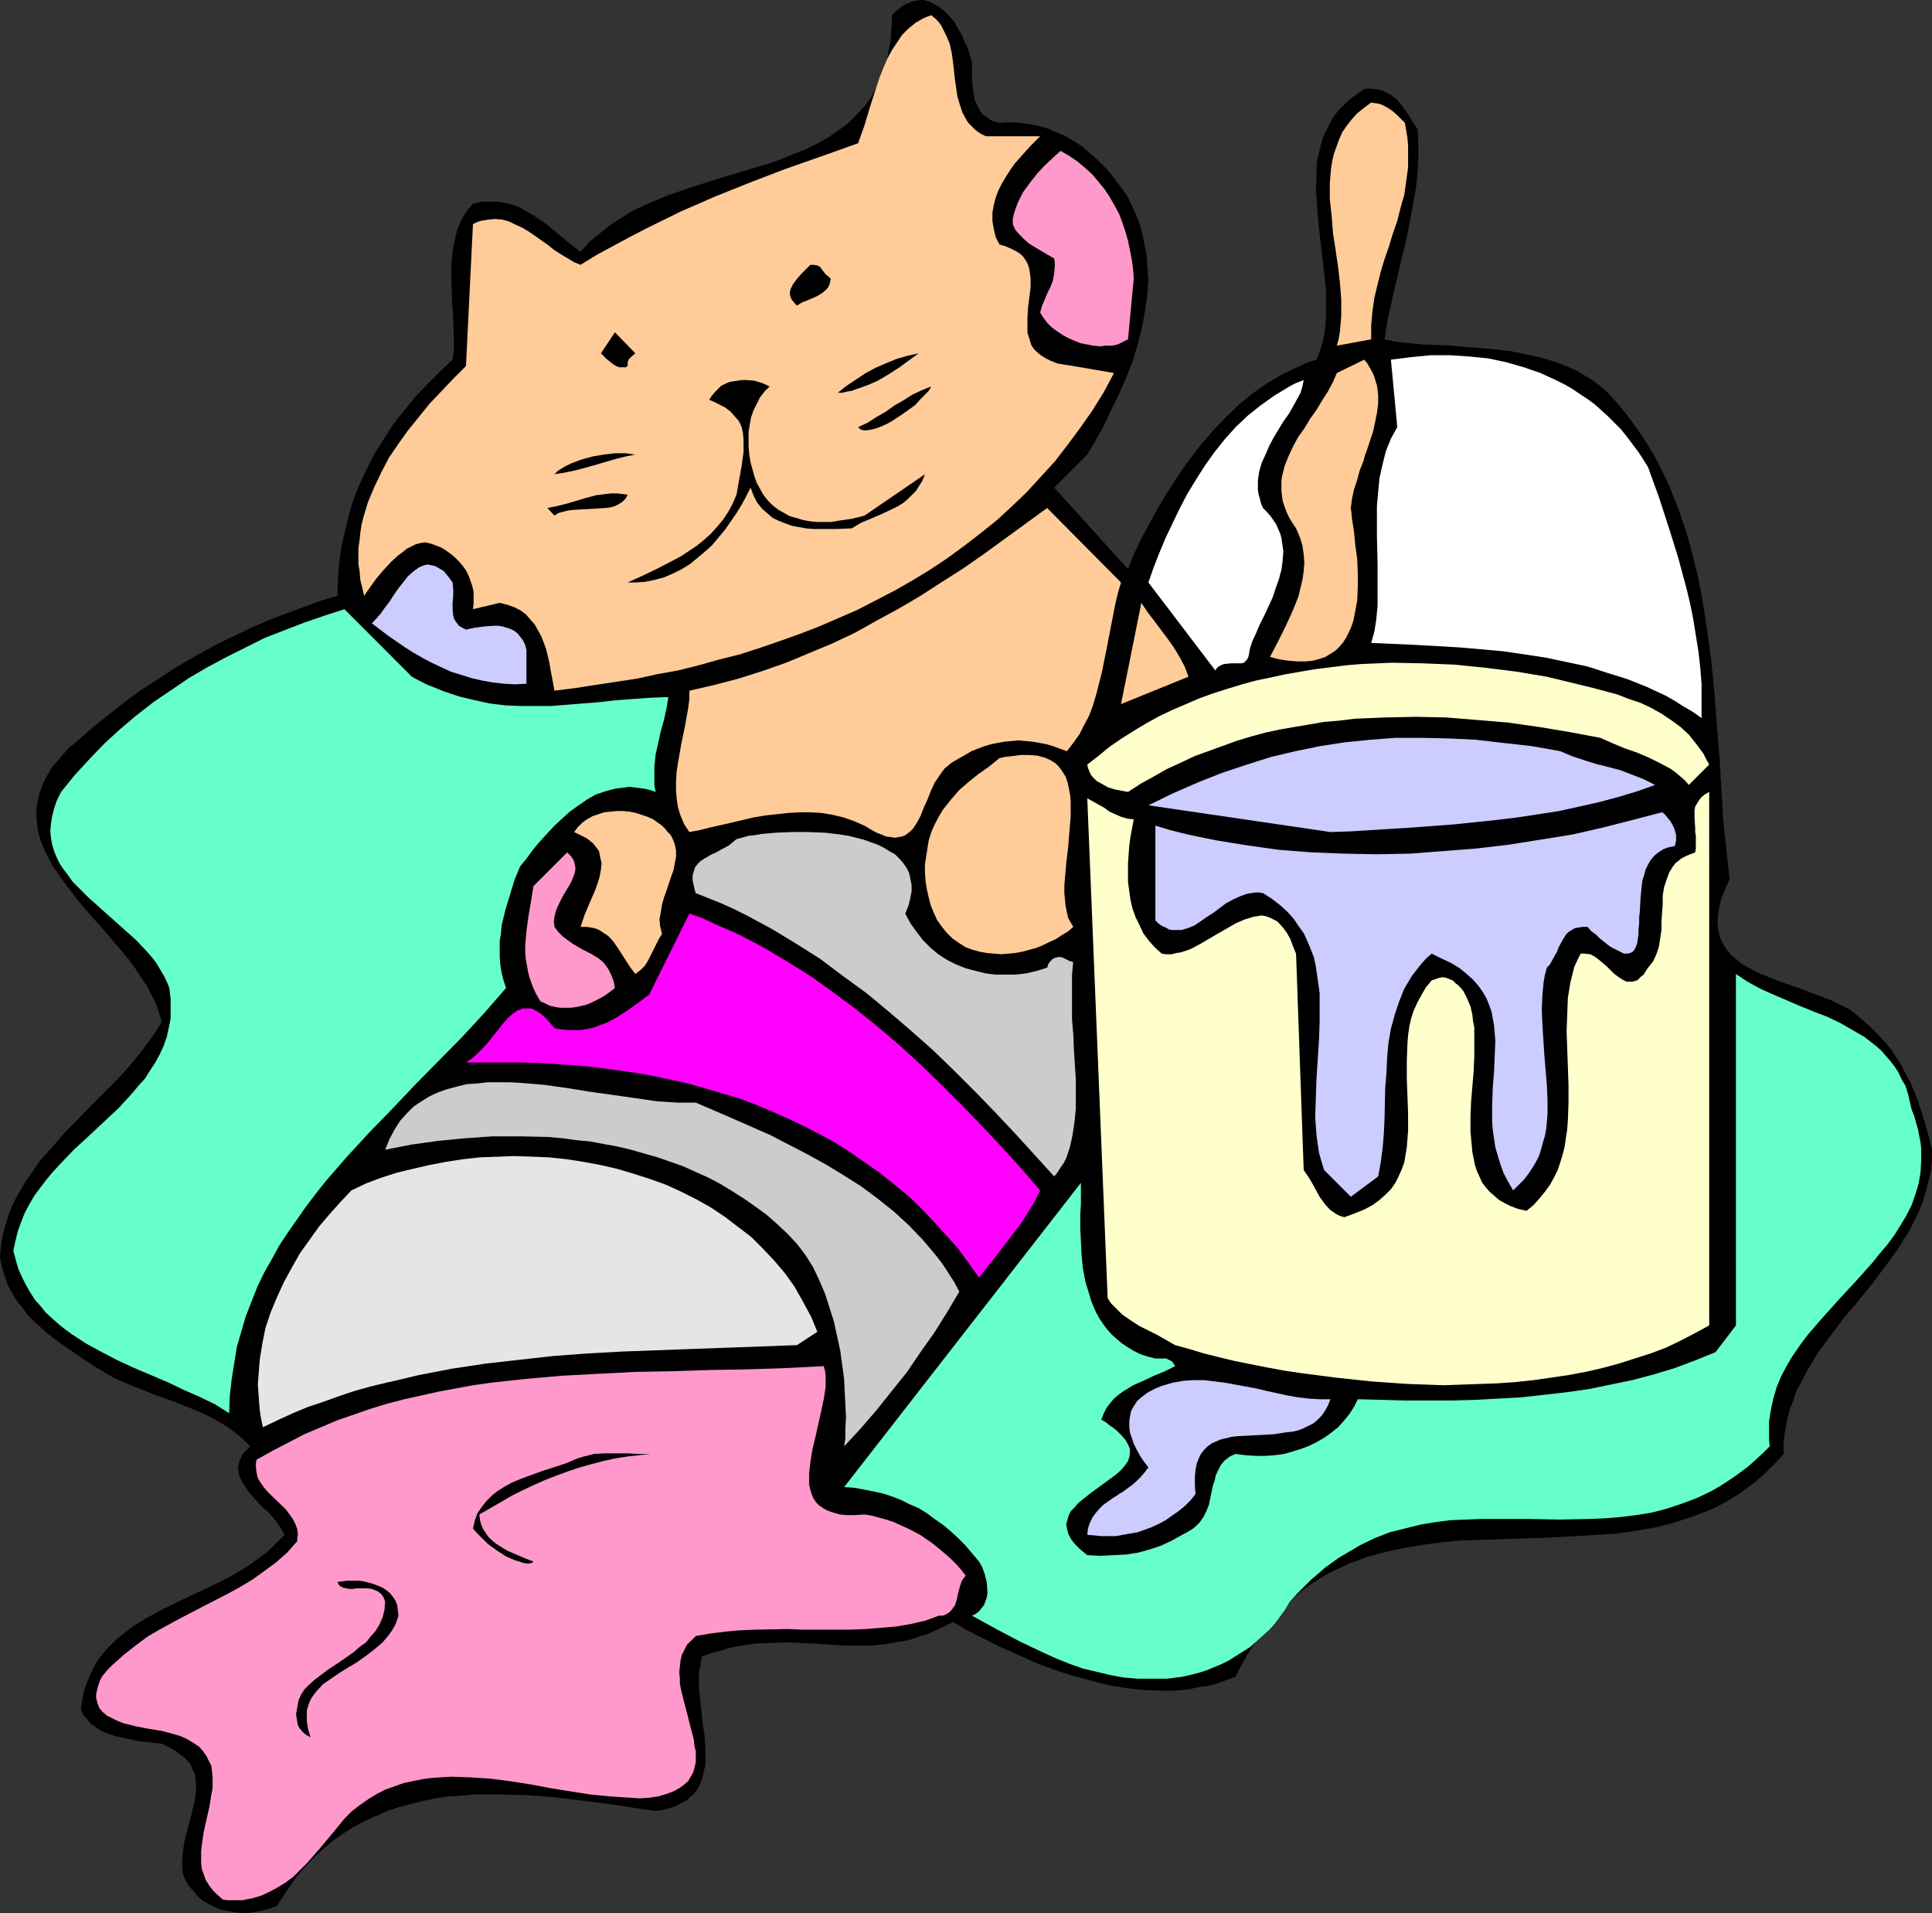 <?xml version="1.0" encoding="UTF-8" standalone="no"?>
<svg
   version="1.0"
   width="129.766mm"
   height="128.467mm"
   id="svg34"
   sodipodi:docname="Cat Spilling Paint.wmf"
   xmlns:inkscape="http://www.inkscape.org/namespaces/inkscape"
   xmlns:sodipodi="http://sodipodi.sourceforge.net/DTD/sodipodi-0.dtd"
   xmlns="http://www.w3.org/2000/svg"
   xmlns:svg="http://www.w3.org/2000/svg">
  <rect width="100%" height="100%" fill="#333333" stroke="none"/>
  <sodipodi:namedview
     id="namedview34"
     pagecolor="#ffffff"
     bordercolor="#000000"
     borderopacity="0.25"
     inkscape:showpageshadow="2"
     inkscape:pageopacity="0.0"
     inkscape:pagecheckerboard="0"
     inkscape:deskcolor="#d1d1d1"
     inkscape:document-units="mm" />
  <defs
     id="defs1">
    <pattern
       id="WMFhbasepattern"
       patternUnits="userSpaceOnUse"
       width="6"
       height="6"
       x="0"
       y="0" />
  </defs>
  <path
     style="fill:#000000;fill-opacity:1;fill-rule:evenodd;stroke:none"
     d="m 246.763,15.835 v 2.424 2.424 l 0.323,2.424 0.162,1.131 0.162,1.131 0.485,0.969 0.485,0.969 0.485,0.969 0.646,0.808 0.97,0.646 0.808,0.646 1.131,0.485 1.293,0.323 2.586,-0.162 2.586,0.162 2.424,0.323 2.424,0.485 2.262,0.646 2.262,0.969 2.262,0.969 2.101,1.293 2.101,1.293 1.778,1.616 1.939,1.616 1.778,1.777 1.616,1.777 1.616,2.101 1.454,1.939 1.454,2.101 0.97,2.101 0.97,2.101 0.808,1.939 0.646,2.101 0.485,2.101 0.808,4.201 0.162,2.262 0.162,2.101 0.162,2.101 -0.323,4.201 -0.646,4.363 -0.808,4.201 -1.131,4.201 -1.293,4.201 -1.616,4.039 -1.778,4.039 -1.939,3.878 -1.778,3.878 -2.101,3.716 -2.101,3.555 -8.403,8.402 18.746,20.682 1.616,-4.039 1.939,-4.039 2.101,-3.878 2.262,-4.039 2.424,-4.039 2.586,-4.039 2.747,-3.878 2.909,-3.716 3.07,-3.555 3.232,-3.393 3.394,-3.232 3.555,-2.908 3.717,-2.585 1.939,-1.131 1.939,-1.131 2.101,-0.969 2.101,-0.969 2.101,-0.969 2.101,-0.646 0.808,-1.939 0.646,-2.101 0.485,-2.101 0.323,-2.262 0.162,-2.262 v -2.101 -4.686 l -0.485,-4.847 -1.131,-9.533 -0.485,-4.847 -0.323,-4.686 -0.162,-2.262 0.162,-2.262 v -2.262 l 0.162,-2.262 0.485,-2.101 0.485,-2.101 0.646,-2.101 0.97,-1.939 0.97,-1.939 1.131,-1.777 1.454,-1.616 1.778,-1.777 1.939,-1.454 2.101,-1.454 1.454,-0.162 1.293,0.162 1.131,0.162 0.97,0.323 0.97,0.485 0.97,0.485 0.808,0.646 0.808,0.646 1.293,1.616 1.293,1.777 1.293,2.101 1.293,1.939 0.162,3.716 v 3.393 l -0.162,3.555 -0.323,3.393 -1.131,6.625 -1.293,6.625 -3.07,12.926 -1.454,6.463 -0.646,3.232 -0.485,3.393 2.909,0.646 3.232,0.323 3.394,0.323 3.555,0.162 3.717,0.162 3.878,0.323 3.878,0.323 3.878,0.323 3.878,0.485 3.878,0.808 3.717,0.808 3.717,1.131 3.555,1.454 1.778,0.808 1.616,0.969 1.616,0.969 1.616,1.131 1.454,1.131 1.454,1.293 2.747,3.07 2.586,3.232 2.424,3.393 2.262,3.393 2.101,3.555 1.778,3.555 1.778,3.716 1.454,3.716 1.454,3.878 1.293,3.878 1.131,3.878 0.97,4.039 0.97,3.878 0.808,4.201 1.293,8.079 1.131,8.241 0.808,8.241 0.646,8.402 0.646,8.079 0.485,8.079 0.485,7.917 0.808,7.594 0.808,7.433 -1.131,2.585 -0.97,2.262 -0.485,2.262 -0.323,1.939 -0.162,1.777 0.162,1.777 0.323,1.616 0.485,1.454 0.808,1.293 0.808,1.293 0.97,1.131 1.293,0.969 1.293,1.131 1.454,0.808 1.454,0.808 1.616,0.808 3.555,1.454 3.555,1.293 3.717,1.293 3.717,1.454 3.555,1.293 1.616,0.808 1.616,0.808 1.616,0.808 1.293,0.969 1.293,1.131 1.131,0.969 1.939,1.777 1.778,1.777 1.616,1.777 1.454,1.777 1.293,1.939 1.293,1.939 0.97,2.101 1.131,1.939 1.778,4.201 1.454,4.363 1.293,4.363 1.131,4.524 v 2.747 l -0.323,2.908 -0.646,2.585 -0.646,2.585 -0.808,2.585 -0.97,2.424 -1.293,2.585 -1.131,2.262 -1.454,2.262 -1.454,2.424 -3.232,4.363 -3.394,4.524 -3.555,4.363 -3.555,4.201 -3.394,4.524 -3.232,4.363 -1.454,2.424 -1.293,2.262 -1.293,2.424 -1.293,2.424 -0.808,2.424 -0.97,2.585 -0.646,2.585 -0.485,2.747 -0.323,2.747 v 2.908 l -1.778,1.939 -1.778,1.777 -1.778,1.777 -1.939,1.616 -1.939,1.454 -1.939,1.454 -2.101,1.293 -1.939,1.131 -2.101,1.131 -2.262,0.969 -2.101,0.808 -2.262,0.808 -4.525,1.454 -4.525,1.131 -4.848,0.808 -4.686,0.646 -4.848,0.323 -5.01,0.323 -9.858,0.485 -10.019,0.323 -5.01,0.162 -5.01,0.162 -4.848,0.485 -4.848,0.646 -4.686,0.808 -4.525,0.969 -4.686,1.293 -2.101,0.808 -2.262,0.808 -2.101,0.969 -2.101,0.969 -2.101,1.131 -2.101,1.293 -1.939,1.293 -1.939,1.454 -1.939,1.616 -1.778,1.616 -1.778,1.777 -1.778,1.939 -1.778,2.101 -1.616,2.262 -1.454,2.262 -1.616,2.585 -1.454,2.585 -1.454,2.908 -2.262,0.808 -2.101,0.808 -2.424,0.646 -2.262,0.323 -2.262,0.485 -2.262,0.323 -2.424,0.162 h -2.262 l -4.686,-0.162 -4.686,-0.485 -4.686,-0.808 -4.525,-1.131 -4.686,-1.293 -4.525,-1.454 -4.686,-1.777 -4.363,-1.939 -4.363,-1.939 -4.202,-2.101 -4.202,-2.101 -3.878,-2.262 -2.262,1.131 -2.101,0.969 -2.101,0.969 -2.101,0.646 -1.939,0.646 -1.939,0.485 -2.101,0.323 -1.778,0.323 -3.878,0.485 h -3.717 -3.717 l -7.434,-0.485 -3.555,-0.162 -3.878,-0.162 -3.878,0.162 -4.04,0.162 -4.202,0.646 -2.262,0.485 -2.101,0.646 -2.424,0.646 -2.262,0.808 -0.323,1.293 -0.162,1.293 -0.323,1.293 v 1.454 2.908 l 0.323,2.908 0.646,6.14 0.485,3.07 0.162,3.07 v 2.747 1.454 l -0.323,1.293 -0.323,1.293 -0.323,1.293 -0.485,1.131 -0.646,1.131 -0.646,0.969 -0.97,0.808 -0.97,0.969 -1.293,0.646 -1.454,0.808 -1.454,0.485 -1.778,0.485 -1.939,0.323 -6.464,-0.969 -6.464,-0.969 -6.626,-0.808 -6.626,-0.808 -6.787,-0.485 -6.626,-0.162 h -3.394 -3.232 l -3.232,0.323 -3.232,0.162 -3.232,0.485 -3.07,0.646 -3.232,0.808 -3.07,0.808 -2.909,0.969 -2.909,1.293 -2.909,1.293 -2.909,1.616 -2.586,1.616 -2.747,1.939 -2.586,2.262 -2.424,2.262 -2.424,2.585 -2.262,2.908 -2.101,3.07 -2.101,3.232 -1.616,0.646 -1.778,0.485 -1.778,0.323 -1.778,0.323 H 61.57 l -1.778,-0.162 -1.778,-0.323 -1.778,-0.323 -1.616,-0.646 -1.616,-0.808 -1.454,-0.808 -1.293,-1.131 -1.131,-1.293 -1.131,-1.293 -0.97,-1.616 -0.646,-1.777 -0.162,-2.424 0.162,-2.424 0.323,-2.424 0.485,-2.262 0.646,-2.424 0.646,-2.262 0.485,-2.101 0.485,-2.262 0.323,-2.101 v -1.939 l -0.162,-0.969 v -0.969 l -0.323,-0.969 -0.485,-0.808 -0.323,-0.969 -0.646,-0.969 -0.808,-0.808 -0.808,-0.646 -1.131,-0.808 -1.131,-0.808 -1.293,-0.646 -1.616,-0.808 -2.909,-0.323 -3.07,-0.323 -2.909,-0.646 -2.909,-0.646 -1.454,-0.485 -1.293,-0.485 -1.293,-0.646 -1.131,-0.808 -1.131,-0.808 -0.808,-0.969 -0.97,-1.131 -0.646,-1.293 0.323,-2.424 0.485,-2.424 0.808,-2.262 0.808,-1.939 0.97,-1.939 0.97,-1.777 1.293,-1.616 1.454,-1.616 1.454,-1.454 1.454,-1.293 1.616,-1.293 1.778,-1.293 3.717,-2.262 3.878,-2.101 8.08,-3.878 4.202,-1.939 4.202,-2.101 3.878,-2.262 1.939,-1.293 1.778,-1.293 1.778,-1.293 1.616,-1.454 1.616,-1.616 1.616,-1.616 -0.808,-1.454 -0.808,-1.293 -1.131,-1.454 -1.131,-1.293 -1.454,-1.293 -1.293,-1.293 -2.424,-2.747 -0.97,-1.454 -0.808,-1.293 -0.646,-1.454 -0.323,-1.454 v -0.646 l 0.162,-0.808 0.162,-0.646 0.323,-0.808 0.323,-0.808 0.485,-0.646 0.808,-0.808 0.808,-0.808 -1.939,-1.939 -2.101,-1.777 -2.101,-1.454 -2.424,-1.454 -2.424,-1.293 -2.586,-1.131 -5.171,-2.101 -5.494,-1.939 -5.171,-2.101 -2.747,-1.131 -2.586,-1.131 -2.424,-1.454 -2.424,-1.454 -3.878,-2.585 -4.04,-2.747 -3.717,-2.747 -1.778,-1.616 L 8.726,335.438 7.11,333.822 5.656,331.883 4.202,330.106 3.07,328.167 1.939,326.066 1.131,323.804 0.485,321.542 0,319.118 l 0.162,-2.262 0.323,-2.262 0.485,-2.262 0.646,-2.101 0.646,-2.101 0.808,-2.101 0.97,-1.939 1.131,-1.939 1.131,-1.939 1.293,-1.939 2.586,-3.716 3.07,-3.393 3.07,-3.555 6.626,-6.786 6.787,-6.786 3.232,-3.555 2.909,-3.555 2.747,-3.716 1.293,-1.939 1.131,-1.939 -0.646,-2.262 -0.808,-2.262 -1.131,-2.262 -1.131,-2.262 -1.454,-2.101 -1.454,-2.262 -1.616,-2.262 -1.778,-2.101 -3.717,-4.363 -1.778,-2.101 -1.939,-2.101 -3.717,-4.363 -3.232,-4.201 -1.616,-2.262 -1.454,-2.101 -1.293,-2.262 -0.97,-2.101 -0.97,-2.262 -0.646,-2.262 -0.323,-2.262 -0.162,-2.262 0.162,-2.262 0.485,-2.424 0.808,-2.424 0.485,-1.131 0.646,-1.293 1.454,-2.424 0.97,-1.131 1.131,-1.293 1.131,-1.293 1.131,-1.293 1.454,-1.131 1.454,-1.293 3.717,-3.232 3.717,-2.908 3.878,-3.07 3.717,-2.747 4.04,-2.585 3.878,-2.585 4.04,-2.424 4.04,-2.262 4.202,-2.262 4.04,-1.939 4.363,-2.101 4.202,-1.777 4.202,-1.616 4.363,-1.616 4.363,-1.616 4.363,-1.293 0.162,-4.363 0.323,-4.363 0.646,-4.201 0.97,-4.201 0.97,-4.039 1.293,-4.039 1.616,-3.878 1.778,-3.716 1.939,-3.716 2.262,-3.555 2.262,-3.555 2.747,-3.393 2.747,-3.393 3.07,-3.232 3.232,-3.232 3.232,-3.07 0.323,-2.424 v -2.585 l -0.162,-5.332 -0.323,-5.171 -0.162,-5.332 v -2.747 l 0.162,-2.424 0.323,-2.424 0.485,-2.424 0.646,-2.424 0.97,-2.262 1.293,-2.101 0.808,-0.969 0.808,-0.969 2.262,-0.485 h 2.101 2.101 l 1.939,0.323 1.778,0.485 1.778,0.646 1.616,0.969 1.616,0.969 3.232,2.101 2.909,2.424 2.909,2.424 3.07,2.424 2.262,-2.585 2.586,-2.101 2.586,-2.101 2.747,-1.777 2.747,-1.777 3.07,-1.454 3.07,-1.293 3.07,-1.293 6.626,-2.262 6.626,-2.101 6.464,-1.939 6.464,-1.939 3.07,-1.131 3.07,-1.293 2.909,-1.131 2.909,-1.454 2.586,-1.454 2.586,-1.777 2.424,-1.777 2.101,-2.101 2.101,-2.262 1.778,-2.424 1.454,-2.747 0.808,-1.454 0.485,-1.454 0.646,-1.616 0.485,-1.616 0.323,-1.939 0.323,-1.777 0.323,-1.777 0.162,-2.101 0.162,-2.101 V 3.878 l 0.97,-0.969 0.97,-0.808 0.808,-0.646 0.97,-0.485 0.808,-0.323 0.808,-0.323 0.97,-0.162 L 233.512,0 h 0.808 l 0.808,0.162 1.616,0.646 1.454,0.808 1.454,1.131 1.293,1.293 1.293,1.454 0.97,1.777 0.97,1.616 0.808,1.939 0.808,1.616 0.485,1.777 z"
     id="path1" />
  <path
     style="fill:#ffcc99;fill-opacity:1;fill-rule:evenodd;stroke:none"
     d="m 250.318,34.578 h 13.736 l -1.293,1.293 -1.293,1.293 -2.586,2.908 -1.293,1.454 -1.131,1.616 -1.131,1.777 -0.97,1.616 -0.97,1.939 -0.646,1.777 -0.485,1.939 -0.323,1.777 v 2.101 l 0.323,1.939 0.485,2.101 0.97,1.939 1.616,0.485 1.454,0.646 1.293,0.646 0.97,0.646 0.808,0.808 0.646,0.969 0.485,0.969 0.323,1.131 0.162,1.131 0.162,1.131 v 2.424 l -0.323,2.424 -0.323,2.585 -0.162,2.585 v 2.424 1.293 l 0.323,1.131 0.323,0.969 0.323,1.131 0.646,0.969 0.808,0.808 0.97,0.808 1.293,0.808 1.293,0.646 1.616,0.646 1.939,0.323 2.101,0.323 10.342,1.777 -2.586,4.847 -2.909,4.686 -3.07,4.363 -3.232,4.363 -3.232,4.201 -3.555,3.878 -3.555,3.878 -3.878,3.716 -3.878,3.555 -4.04,3.232 -4.202,3.232 -4.202,3.07 -4.363,2.908 -4.525,2.747 -4.525,2.585 -4.686,2.424 -4.686,2.424 -4.848,2.101 -4.848,2.101 -5.01,1.939 -5.01,1.777 -5.171,1.777 -5.01,1.616 -5.171,1.293 -5.171,1.454 -5.171,1.293 -5.333,0.969 -5.171,1.131 -5.333,0.808 -5.333,0.808 -5.171,0.808 -5.171,0.646 -0.646,-3.555 -0.323,-1.616 -0.323,-1.939 -0.808,-3.393 -0.646,-1.777 -0.646,-1.616 -0.808,-1.454 -0.808,-1.454 -1.131,-1.293 -1.131,-1.293 -1.293,-0.969 -1.616,-0.808 -1.778,-0.646 -1.939,-0.485 -6.787,1.616 0.162,-1.454 v -1.454 -1.454 l -0.323,-1.454 -0.485,-1.454 -0.485,-1.293 -0.646,-1.293 -0.808,-1.131 -0.97,-1.131 -0.97,-0.969 -1.131,-0.969 -1.131,-0.808 -1.293,-0.808 -1.293,-0.485 -1.293,-0.485 -1.454,-0.323 -1.131,0.162 -1.293,0.323 -0.97,0.485 -1.293,0.646 -0.97,0.808 -1.131,0.808 -1.939,1.777 -1.939,2.101 -1.778,2.101 -1.616,2.262 -1.454,2.101 -0.485,-2.101 -0.485,-1.939 -0.162,-2.101 -0.323,-1.939 v -2.101 -1.939 l 0.323,-2.101 0.162,-1.777 0.323,-2.101 0.485,-1.939 1.131,-3.716 1.616,-3.878 1.778,-3.716 1.939,-3.716 2.424,-3.555 2.424,-3.393 2.747,-3.393 2.747,-3.393 3.07,-3.232 3.07,-3.232 3.07,-3.07 1.778,-36.032 0.97,-0.485 0.97,-0.323 1.939,-0.323 1.778,-0.162 1.778,0.162 1.778,0.485 1.616,0.808 1.778,0.808 1.616,0.969 3.232,2.262 1.616,1.131 1.616,1.293 1.778,1.131 1.616,0.969 1.616,0.969 1.616,0.646 4.202,-2.585 4.202,-2.262 4.202,-2.262 4.363,-2.262 8.565,-4.201 8.888,-3.878 8.888,-3.555 8.888,-3.393 9.211,-3.232 9.05,-3.232 0.808,-2.262 0.808,-2.262 1.454,-4.847 1.616,-5.009 0.808,-2.424 0.97,-2.424 0.97,-2.262 1.131,-2.101 1.293,-1.939 1.293,-1.939 1.616,-1.616 1.778,-1.454 1.939,-1.131 1.131,-0.485 0.97,-0.323 0.97,0.808 0.808,0.808 0.646,0.808 0.485,0.969 0.97,1.939 0.808,1.939 0.485,2.262 0.323,2.262 0.485,4.363 0.323,2.262 0.323,2.262 0.646,2.101 0.646,1.939 0.97,1.777 0.485,0.808 0.808,0.808 0.808,0.808 0.808,0.646 0.97,0.646 z"
     id="path2" />
  <path
     style="fill:#ffcc99;fill-opacity:1;fill-rule:evenodd;stroke:none"
     d="m 356.651,31.185 0.323,1.939 0.323,1.939 0.162,1.939 v 1.939 3.555 l -0.485,3.555 -0.485,3.393 -0.97,3.393 -0.808,3.232 -1.131,3.232 -0.97,3.232 -1.131,3.232 -0.97,3.232 -0.808,3.232 -0.808,3.393 -0.485,3.393 -0.323,3.555 v 3.555 l -8.726,1.616 0.485,-1.777 0.323,-1.939 0.162,-1.939 0.162,-1.939 v -4.039 l -0.323,-4.201 -0.485,-4.201 -0.646,-4.363 -0.646,-4.201 -0.323,-4.201 -0.485,-4.363 v -4.039 l 0.162,-1.939 0.162,-1.939 0.323,-1.939 0.485,-1.939 0.646,-1.777 0.646,-1.777 0.808,-1.777 1.131,-1.616 1.131,-1.454 1.454,-1.616 1.616,-1.293 1.939,-1.454 0.97,0.162 1.131,0.162 1.131,0.485 1.131,0.646 0.97,0.646 1.131,0.969 0.97,0.969 z"
     id="path3" />
  <path
     style="fill:#ff99cc;fill-opacity:1;fill-rule:evenodd;stroke:none"
     d="m 287.809,70.772 -1.454,15.35 -1.293,0.646 -1.293,0.646 -1.454,0.323 h -1.616 l -1.454,0.162 -1.778,-0.162 -1.616,-0.323 -1.616,-0.323 -1.616,-0.646 -1.454,-0.646 -1.454,-0.808 -1.454,-0.969 -1.293,-0.969 -1.131,-1.131 -0.97,-1.293 -0.808,-1.293 0.485,-1.777 0.646,-1.454 0.646,-1.616 0.808,-1.616 0.646,-1.616 0.323,-1.777 0.162,-1.939 v -0.969 l -0.162,-0.969 -3.07,-1.777 -1.616,-0.969 -1.616,-0.969 -1.293,-1.131 -1.293,-1.293 -0.97,-1.131 -0.646,-1.454 v -1.454 l 0.323,-1.293 0.485,-1.454 0.485,-1.293 0.646,-1.293 0.646,-1.293 1.778,-2.424 1.778,-2.262 1.939,-2.101 2.101,-1.939 1.939,-1.777 2.262,1.293 2.101,1.454 1.939,1.616 1.778,1.616 1.616,1.939 1.454,1.777 1.293,1.939 1.293,2.262 1.131,2.101 0.808,2.101 0.808,2.424 0.646,2.262 0.485,2.424 0.485,2.424 0.323,2.424 z"
     id="path4" />
  <path
     style="fill:#000000;fill-opacity:1;fill-rule:evenodd;stroke:none"
     d="m 210.888,70.772 -0.162,0.808 -0.162,0.646 -0.323,0.646 -0.485,0.646 -0.97,0.808 -1.293,0.808 -2.586,1.131 -1.293,0.485 -1.293,0.808 -0.646,-0.646 -0.646,-0.808 -0.323,-0.646 -0.162,-0.646 V 74.003 l 0.162,-0.646 0.323,-0.646 0.323,-0.646 0.97,-1.293 1.131,-1.293 1.131,-1.131 1.131,-1.131 h 0.808 l 0.97,0.162 0.646,0.323 0.485,0.646 0.97,1.293 0.646,0.485 z"
     id="path5" />
  <path
     style="fill:#000000;fill-opacity:1;fill-rule:evenodd;stroke:none"
     d="m 161.277,89.676 -1.454,1.293 -0.323,0.485 -0.162,0.485 v 0.485 0.485 l -0.485,0.323 h -0.646 -0.97 l -0.808,-0.323 -0.808,-0.485 -0.808,-0.646 -0.808,-0.646 -1.454,-1.454 3.555,-5.332 z"
     id="path6" />
  <path
     style="fill:#000000;fill-opacity:1;fill-rule:evenodd;stroke:none"
     d="m 233.189,89.676 -2.424,1.777 -2.424,1.777 -2.747,1.777 -2.747,1.616 -2.586,1.131 -2.747,0.969 -1.293,0.485 -1.131,0.162 -1.293,0.323 h -1.131 l 2.262,-1.777 2.424,-1.616 2.424,-1.616 2.424,-1.293 2.586,-1.131 2.747,-1.131 2.747,-0.808 z"
     id="path7" />
  <path
     style="fill:#ffcc99;fill-opacity:1;fill-rule:evenodd;stroke:none"
     d="m 342.915,128.94 0.162,1.293 0.162,1.616 0.485,3.07 0.323,3.393 0.485,3.555 0.162,3.555 v 3.555 l -0.162,3.555 -0.323,1.616 -0.323,1.777 -0.323,1.616 -0.485,1.454 -0.646,1.454 -0.646,1.293 -0.808,1.293 -0.97,1.131 -0.97,0.969 -1.293,0.808 -1.293,0.808 -1.454,0.485 -1.778,0.485 -1.778,0.162 h -1.939 l -2.262,-0.162 -2.262,-0.323 -2.586,-0.646 1.939,-3.716 1.939,-3.878 1.778,-3.878 0.808,-1.939 0.808,-2.101 0.485,-2.101 0.485,-1.939 0.323,-2.262 0.162,-2.101 -0.162,-2.101 -0.323,-2.262 -0.646,-2.101 -0.97,-2.262 -0.97,-1.454 -0.808,-1.293 -0.646,-1.454 -0.485,-1.293 -0.485,-1.454 -0.162,-1.131 -0.162,-1.454 v -1.293 -1.293 l 0.162,-1.131 0.646,-2.585 0.97,-2.424 1.131,-2.424 1.293,-2.424 1.616,-2.262 1.454,-2.424 1.616,-2.262 1.454,-2.424 1.454,-2.262 1.293,-2.424 0.97,-2.262 6.949,-3.393 0.808,0.969 0.646,1.131 0.646,1.131 0.485,1.131 0.323,1.131 0.323,0.969 0.323,2.424 v 2.262 l -0.323,2.424 -0.485,2.424 -0.485,2.262 -1.616,4.847 -0.485,1.293 -0.323,1.293 -0.97,2.424 -0.646,2.424 -0.808,2.424 -0.485,2.262 z"
     id="path8" />
  <path
     style="fill:#ffffff;fill-opacity:1;fill-rule:evenodd;stroke:none"
     d="m 418.382,118.599 2.747,7.594 2.424,7.433 2.424,7.756 2.101,7.756 0.97,4.039 0.808,4.039 0.646,4.039 0.646,4.039 0.485,4.201 0.323,4.201 v 4.201 4.363 l -2.262,-1.616 -2.262,-1.293 -2.262,-1.454 -2.262,-1.293 -4.848,-2.262 -4.848,-1.939 -5.171,-1.616 -5.01,-1.616 -5.333,-1.131 -5.333,-1.131 -5.333,-0.808 -5.494,-0.808 -5.494,-0.485 -5.494,-0.485 -11.312,-0.646 -11.15,-0.485 0.808,-2.908 0.485,-3.07 0.323,-3.393 v -3.393 -3.555 -3.716 l -0.162,-7.271 v -3.716 -3.716 l 0.323,-3.716 0.323,-3.393 0.808,-3.555 0.808,-3.232 0.646,-1.616 0.646,-1.616 0.808,-1.454 0.808,-1.454 v 0 l -1.616,-17.127 5.171,-0.646 5.01,-0.485 h 4.848 l 4.848,0.323 4.848,0.485 4.525,0.969 2.262,0.646 2.262,0.646 4.202,1.454 2.101,0.969 2.101,0.969 1.939,0.969 1.939,1.131 1.939,1.293 1.939,1.293 1.778,1.293 1.616,1.454 1.778,1.616 1.616,1.616 1.616,1.616 1.454,1.777 1.454,1.939 1.454,1.939 1.293,1.939 z"
     id="path9" />
  <path
     style="fill:#000000;fill-opacity:1;fill-rule:evenodd;stroke:none"
     d="m 195.374,98.078 -1.293,1.293 -1.131,1.454 -0.808,1.616 -0.808,1.616 -0.646,1.777 -0.323,1.777 -0.323,1.939 v 1.939 1.939 l 0.162,1.939 0.323,1.939 0.485,1.777 0.485,1.777 0.646,1.777 0.808,1.454 0.808,1.454 1.131,1.454 1.293,1.293 1.454,1.131 1.454,0.808 1.454,0.808 1.778,0.485 1.616,0.485 1.778,0.323 1.778,0.162 h 1.778 1.778 l 1.778,-0.323 3.394,-0.485 3.232,-0.808 15.352,-10.503 -0.646,1.616 -0.808,1.293 -0.808,1.293 -1.131,1.131 -0.97,0.969 -1.131,0.969 -1.293,0.808 -1.293,0.646 -2.747,1.293 -2.586,1.131 -2.747,1.131 -2.424,1.454 -3.878,0.162 h -3.878 -1.939 l -1.939,-0.162 -1.778,-0.323 -1.778,-0.323 -1.778,-0.646 -1.616,-0.646 -1.616,-0.808 -1.293,-1.131 -1.293,-1.131 -1.293,-1.616 -0.808,-1.616 -0.808,-2.101 -1.131,2.262 -1.131,2.101 -1.293,2.101 -1.454,2.101 -1.454,2.101 -1.616,1.939 -1.616,1.939 -1.778,1.616 -1.939,1.616 -1.939,1.616 -2.101,1.293 -2.262,1.131 -2.262,0.969 -2.424,0.646 -2.424,0.485 -2.424,0.162 h -1.939 l 1.778,-0.808 1.778,-0.808 4.04,-1.939 4.04,-2.101 2.101,-1.131 1.939,-1.293 1.939,-1.293 1.778,-1.454 1.778,-1.616 1.616,-1.777 1.454,-1.777 1.293,-1.939 1.131,-2.101 0.97,-2.262 0.646,-3.716 0.646,-3.555 0.485,-3.555 v -1.616 -1.616 l -0.162,-1.616 -0.323,-1.454 -0.646,-1.454 -0.97,-1.131 -1.131,-1.293 -1.454,-1.131 -0.97,-0.485 -0.97,-0.485 -0.97,-0.485 -1.131,-0.485 0.646,-0.969 0.808,-0.969 0.808,-0.808 0.808,-0.808 0.97,-0.485 1.131,-0.485 0.97,-0.162 1.131,-0.162 0.97,-0.162 h 1.131 l 2.101,0.162 2.101,0.646 z"
     id="path10" />
  <path
     style="fill:#ffffff;fill-opacity:1;fill-rule:evenodd;stroke:none"
     d="m 320.614,128.94 0.97,0.969 0.97,1.131 0.808,1.131 0.646,0.969 0.485,1.131 0.485,1.131 0.323,1.131 0.162,1.131 0.323,2.262 -0.162,2.262 -0.323,2.424 -0.646,2.424 -0.808,2.262 -0.808,2.424 -2.101,4.524 -1.131,2.262 -0.97,2.262 -0.97,2.101 -0.646,2.101 -0.162,1.131 -0.162,0.646 -0.323,0.646 -0.485,0.485 -0.323,0.323 -0.646,0.162 h -1.293 -1.454 l -1.454,0.162 -0.646,0.162 -0.646,0.323 -0.646,0.485 -0.485,0.646 -16.968,-22.298 1.293,-3.716 1.454,-3.716 1.616,-3.878 1.778,-3.716 1.778,-3.716 1.939,-3.716 2.262,-3.716 2.262,-3.555 2.424,-3.393 2.586,-3.232 2.747,-3.07 3.07,-2.908 3.232,-2.585 3.394,-2.424 3.717,-2.262 1.778,-0.969 2.101,-0.808 -0.323,1.616 -0.485,1.616 -0.97,1.777 -0.97,1.777 -1.131,1.939 -1.293,1.777 -2.424,4.039 -1.131,2.101 -0.97,2.262 -0.97,2.101 -0.646,2.262 -0.323,2.262 v 2.262 l 0.162,1.131 0.323,1.131 0.323,1.293 z"
     id="path11" />
  <path
     style="fill:#000000;fill-opacity:1;fill-rule:evenodd;stroke:none"
     d="m 236.421,98.078 -0.646,1.131 -1.131,1.131 -1.131,1.131 -1.131,1.293 -2.909,2.101 -2.909,1.939 -1.454,0.808 -1.454,0.646 -1.293,0.485 -1.293,0.323 -1.131,0.162 h -0.808 l -0.808,-0.323 -0.485,-0.485 2.424,-1.131 2.262,-1.454 2.262,-1.293 2.262,-1.616 2.262,-1.293 2.262,-1.454 2.424,-1.131 z"
     id="path12" />
  <path
     style="fill:#000000;fill-opacity:1;fill-rule:evenodd;stroke:none"
     d="m 161.277,115.367 -2.424,0.485 -2.586,0.646 -2.747,0.808 -2.747,0.808 -2.909,0.808 -2.586,0.646 -2.424,0.485 -1.131,0.162 -0.97,0.162 0.808,-0.808 0.97,-0.646 1.131,-0.646 1.293,-0.646 2.586,-0.969 2.909,-0.808 2.909,-0.485 2.747,-0.323 h 2.747 l 1.131,0.162 z"
     id="path13" />
  <path
     style="fill:#000000;fill-opacity:1;fill-rule:evenodd;stroke:none"
     d="m 159.337,125.547 -0.485,0.969 -0.808,0.808 -0.97,0.646 -0.97,0.485 -1.131,0.323 -1.293,0.162 -2.586,0.162 -2.909,0.162 -2.747,0.162 -1.293,0.162 -1.293,0.323 -1.131,0.323 -0.97,0.646 -1.778,-1.939 2.424,-0.485 2.586,-0.646 4.848,-1.454 2.424,-0.646 2.586,-0.323 1.293,-0.162 h 1.454 l 1.293,0.162 z"
     id="path14" />
  <path
     style="fill:#ffcc99;fill-opacity:1;fill-rule:evenodd;stroke:none"
     d="m 284.577,147.845 -0.808,2.747 -0.646,2.747 -1.131,5.817 -1.131,5.817 -1.131,5.655 -1.454,5.655 -0.808,2.747 -0.97,2.585 -1.293,2.424 -1.131,2.262 -1.616,2.262 -1.616,2.101 -1.778,-0.646 -1.778,-0.646 -1.616,-0.485 -1.778,-0.323 -1.778,-0.323 -1.778,-0.162 -1.778,-0.162 -1.616,0.162 -1.939,0.162 -3.394,0.646 -1.616,0.485 -1.778,0.646 -1.616,0.646 -1.616,0.969 -1.454,0.808 -1.131,0.646 -0.808,0.485 -0.97,0.808 -0.808,0.646 -1.293,1.777 -1.293,1.939 -0.97,2.101 -0.808,2.101 -0.97,2.101 -0.808,2.101 -0.97,1.777 -0.97,1.454 -0.646,0.646 -0.646,0.485 -0.646,0.485 -0.808,0.323 -0.97,0.162 -0.808,0.162 -0.97,-0.162 -1.293,-0.162 -1.131,-0.485 -1.293,-0.485 -1.454,-0.808 -1.616,-0.969 -2.586,-1.131 -2.747,-0.969 -2.747,-0.646 -2.747,-0.485 -2.909,-0.162 h -2.747 l -2.909,0.162 -2.909,0.323 -2.909,0.323 -2.909,0.485 -5.494,1.293 -5.656,1.293 -2.586,0.646 -2.586,0.485 -1.293,-1.939 -0.97,-2.262 -0.646,-2.101 -0.323,-2.262 -0.162,-2.101 v -2.262 l 0.162,-2.424 0.323,-2.101 0.808,-4.686 0.97,-4.686 0.808,-4.524 0.323,-2.424 v -2.101 l 6.302,-1.454 6.141,-1.616 6.141,-1.939 5.979,-2.101 5.818,-2.424 5.818,-2.424 5.818,-2.747 5.494,-3.07 5.656,-3.07 5.494,-3.232 5.494,-3.555 5.333,-3.393 5.333,-3.716 5.333,-3.878 10.666,-7.756 z"
     id="path15" />
  <path
     style="fill:#ccccff;fill-opacity:1;fill-rule:evenodd;stroke:none"
     d="m 114.897,147.845 0.162,1.777 v 1.616 l -0.162,1.777 v 1.616 l 0.162,1.616 0.162,0.646 0.323,0.646 0.485,0.646 0.485,0.646 0.808,0.485 0.97,0.485 2.262,-0.485 2.424,-0.323 2.424,-0.162 h 1.131 l 0.97,0.162 1.131,0.323 0.97,0.323 0.97,0.485 0.808,0.646 0.646,0.808 0.646,0.808 0.646,1.293 0.323,1.293 v 8.564 l -2.909,0.162 -2.909,-0.162 -2.747,-0.323 -2.747,-0.485 -2.747,-0.646 -2.586,-0.808 -2.586,-0.808 -2.424,-1.131 -2.424,-1.131 -2.424,-1.293 -2.262,-1.293 -2.262,-1.454 -4.202,-2.908 -4.04,-3.07 1.131,-1.131 1.131,-1.293 1.131,-1.616 1.131,-1.454 1.131,-1.777 1.131,-1.616 1.293,-1.616 1.131,-1.454 1.293,-1.131 1.293,-0.969 0.646,-0.323 0.808,-0.323 0.646,-0.162 h 0.646 l 0.646,0.162 0.808,0.162 0.646,0.323 0.808,0.485 0.808,0.485 0.808,0.969 0.646,0.808 z"
     id="path16" />
  <path
     style="fill:#ffcc99;fill-opacity:1;fill-rule:evenodd;stroke:none"
     d="m 301.707,171.758 -17.13,6.948 5.171,-25.691 1.616,2.424 1.616,2.101 3.394,4.524 1.616,2.262 1.454,2.424 1.293,2.424 z"
     id="path17" />
  <path
     style="fill:#66ffcc;fill-opacity:1;fill-rule:evenodd;stroke:none"
     d="m 104.555,171.758 2.101,1.131 1.939,0.969 2.101,0.808 1.939,0.808 3.878,1.293 4.04,0.969 3.717,0.808 3.878,0.485 4.04,0.162 h 3.878 3.878 l 4.04,-0.323 4.04,-0.323 4.04,-0.323 4.202,-0.485 4.363,-0.323 4.525,-0.323 4.525,-0.162 -0.485,2.908 -0.646,2.908 -0.808,2.908 -0.646,2.908 -0.646,2.908 -0.323,3.07 v 1.616 1.616 1.616 l 0.323,1.616 -1.454,-0.485 -1.293,-0.323 -1.293,-0.162 -1.293,-0.162 -1.293,-0.162 -1.293,0.162 -2.424,0.323 -2.424,0.646 -2.424,0.808 -2.262,1.293 -2.101,1.454 -2.262,1.616 -1.939,1.777 -1.939,1.777 -1.939,2.101 -1.778,1.939 -1.778,2.101 -1.616,2.262 -1.616,1.939 -1.454,3.555 -1.131,3.716 -1.131,3.716 -0.97,4.039 -0.162,1.939 -0.323,1.939 v 2.101 1.939 l 0.162,2.101 0.323,1.939 0.485,1.939 0.646,1.939 -5.494,6.302 -5.656,6.14 -11.797,11.957 -5.818,6.14 -5.818,5.978 -5.656,6.14 -5.494,6.302 -2.424,3.07 -2.586,3.393 -2.262,3.232 -2.262,3.232 -2.262,3.393 -1.939,3.555 -1.939,3.393 -1.778,3.716 -1.454,3.716 -1.454,3.716 -1.131,3.878 -1.131,3.878 -0.646,4.039 -0.646,4.039 -0.485,4.363 -0.162,4.363 -3.555,-2.262 -4.04,-1.939 -4.04,-1.777 -4.04,-1.939 -8.403,-3.555 -4.202,-1.939 -4.04,-2.101 -3.878,-2.101 -3.717,-2.424 -1.778,-1.293 -1.616,-1.293 -1.616,-1.454 -1.616,-1.454 -1.293,-1.616 -1.454,-1.616 -1.131,-1.777 -1.131,-1.939 -0.97,-1.939 -0.97,-2.101 -0.646,-2.262 -0.646,-2.424 0.485,-2.424 0.646,-2.585 0.808,-2.262 0.97,-2.424 1.131,-2.101 1.293,-2.262 1.454,-1.939 1.616,-2.101 1.616,-1.939 1.778,-1.939 3.555,-3.716 3.878,-3.555 7.595,-7.109 3.394,-3.716 1.616,-1.939 1.616,-1.777 1.293,-2.101 1.293,-1.939 1.131,-2.101 0.97,-2.101 0.808,-2.262 0.485,-2.262 0.485,-2.424 v -2.424 -2.585 l -0.323,-2.747 -0.646,-1.616 -0.808,-1.616 -0.97,-1.616 -0.97,-1.616 -1.131,-1.454 -1.293,-1.454 -2.586,-2.747 -3.07,-2.747 -5.979,-5.332 -3.07,-2.747 -2.747,-2.747 -1.293,-1.293 -1.131,-1.616 -1.131,-1.454 -0.97,-1.454 -0.808,-1.616 -0.646,-1.616 -0.485,-1.616 -0.323,-1.777 -0.162,-1.616 0.162,-1.939 0.323,-1.939 0.485,-1.939 0.646,-1.939 1.131,-2.262 3.394,-4.201 3.717,-4.039 3.717,-3.878 4.04,-3.716 4.202,-3.555 4.363,-3.393 4.525,-3.07 4.525,-3.07 4.686,-2.747 4.848,-2.585 4.848,-2.424 4.848,-2.424 5.01,-1.939 5.01,-1.939 5.171,-1.777 5.01,-1.616 z"
     id="path18" />
  <path
     style="fill:#ffffcc;fill-opacity:1;fill-rule:evenodd;stroke:none"
     d="m 433.896,194.056 -5.171,5.171 -0.97,-1.131 -1.131,-0.969 -1.131,-0.969 -1.293,-0.969 -2.747,-1.454 -2.909,-1.454 -3.07,-1.293 -3.232,-1.131 -3.07,-1.293 -2.909,-1.293 -7.757,-1.454 -7.757,-1.293 -7.918,-1.131 -7.757,-0.646 -7.918,-0.646 -7.757,-0.162 -7.757,0.162 -7.757,0.323 -3.878,0.485 -3.878,0.323 -3.717,0.646 -3.878,0.646 -3.717,0.646 -3.717,0.808 -3.555,0.969 -3.717,1.131 -3.555,1.293 -3.555,1.293 -3.555,1.293 -3.394,1.616 -3.555,1.616 -3.394,1.939 -3.232,1.777 -3.232,2.101 -1.778,-0.323 -1.616,-0.323 -1.616,-0.485 -1.454,-0.808 -1.454,-0.808 -1.131,-1.131 -0.485,-0.646 -0.323,-0.808 -0.323,-0.808 -0.162,-0.808 2.909,-2.262 2.747,-2.262 3.07,-2.101 3.07,-1.939 3.232,-1.939 3.232,-1.777 3.394,-1.616 3.394,-1.454 3.394,-1.454 3.555,-1.293 3.555,-1.131 3.717,-1.131 3.555,-0.969 3.878,-0.808 3.717,-0.808 3.717,-0.646 3.878,-0.646 3.878,-0.485 3.878,-0.485 3.878,-0.323 7.757,-0.323 7.918,0.162 7.918,0.323 7.918,0.808 7.757,0.969 7.757,1.293 5.979,1.454 5.979,1.454 5.979,1.616 2.909,1.131 2.909,0.969 2.747,1.293 2.586,1.454 2.424,1.616 2.424,1.777 2.101,1.939 1.939,2.424 1.778,2.424 0.646,1.293 z"
     id="path19" />
  <path
     style="fill:#ccccff;fill-opacity:1;fill-rule:evenodd;stroke:none"
     d="m 420.16,199.227 -4.525,1.616 -4.848,1.454 -4.848,1.293 -5.01,1.131 -5.171,1.131 -5.171,0.808 -5.333,0.808 -5.333,0.646 -10.827,1.131 -10.827,0.808 -10.342,0.646 -5.171,0.323 -5.01,0.162 -46.218,-6.786 6.302,-3.07 6.302,-2.747 6.141,-2.424 6.302,-2.101 6.141,-1.939 6.141,-1.454 6.302,-1.293 6.302,-0.969 6.464,-0.646 6.464,-0.485 h 6.626 l 6.787,0.162 6.787,0.323 6.949,0.808 7.272,0.808 7.272,1.293 3.07,1.293 2.909,0.969 3.07,0.969 3.232,0.808 3.07,0.808 2.909,1.131 2.909,1.131 z"
     id="path20" />
  <path
     style="fill:#ffcc99;fill-opacity:1;fill-rule:evenodd;stroke:none"
     d="m 272.457,235.259 -1.293,1.131 -1.616,0.969 -1.454,0.969 -1.778,0.808 -1.616,0.808 -1.616,0.646 -1.778,0.485 -1.778,0.485 -1.778,0.323 -1.778,0.162 -1.778,0.162 -1.939,-0.162 -1.778,-0.162 -1.778,-0.323 -1.778,-0.485 -1.778,-0.646 -1.778,-1.131 -1.616,-1.131 -1.454,-1.454 -1.293,-1.616 -1.131,-1.616 -0.808,-1.777 -0.808,-1.939 -0.485,-1.939 -0.485,-2.101 -0.323,-2.101 -0.162,-2.101 v -2.101 l 0.323,-2.101 0.323,-2.101 0.323,-1.939 0.646,-2.101 0.646,-1.454 0.808,-1.616 0.808,-1.454 0.808,-1.293 1.939,-2.424 2.101,-2.424 2.424,-2.101 2.424,-1.939 2.747,-1.939 2.586,-2.101 1.454,-0.323 2.747,-0.323 1.131,-0.162 h 2.262 l 1.939,0.162 1.939,0.485 1.454,0.646 1.293,0.808 0.97,0.969 0.808,1.131 0.808,1.293 0.485,1.454 0.323,1.454 0.323,1.616 0.162,1.777 v 1.777 1.939 l -0.323,3.878 -0.323,4.039 -0.485,4.039 -0.323,3.878 -0.162,1.777 v 1.939 l 0.162,1.616 0.162,1.616 0.323,1.616 0.323,1.454 0.646,1.131 z"
     id="path21" />
  <path
     style="fill:#ffffcc;fill-opacity:1;fill-rule:evenodd;stroke:none"
     d="m 433.896,336.407 -3.555,1.939 -3.717,1.939 -3.717,1.777 -3.878,1.454 -4.04,1.293 -4.04,1.293 -4.202,1.131 -4.202,0.969 -4.363,0.808 -4.363,0.646 -4.525,0.646 -4.525,0.485 -4.525,0.323 -4.525,0.162 -4.525,0.162 -4.686,0.162 -4.525,-0.162 -4.686,-0.162 -9.211,-0.646 -9.05,-0.969 -8.726,-1.131 -4.363,-0.646 -4.363,-0.808 -4.04,-0.808 -4.04,-0.808 -4.04,-0.969 -3.878,-0.969 -3.717,-1.131 -3.555,-0.969 -2.262,-1.293 -2.262,-1.293 -4.525,-2.262 -2.262,-1.454 -2.101,-1.454 -0.97,-0.969 -0.97,-0.969 -0.97,-0.969 -0.808,-1.293 -5.171,-126.839 1.454,0.808 1.454,0.808 1.454,0.808 1.293,0.969 1.454,0.646 1.454,0.646 1.616,0.485 1.616,0.162 -0.808,4.363 -0.323,2.262 -0.162,2.262 -0.162,2.424 v 2.262 2.262 l 0.323,2.424 0.323,2.262 0.485,2.101 0.808,2.262 0.97,1.939 0.97,2.101 1.454,1.939 1.454,1.616 1.778,1.616 1.131,0.162 h 1.293 l 1.293,-0.323 1.131,-0.162 2.424,-0.808 2.424,-1.293 4.686,-2.747 2.262,-1.293 2.262,-1.293 2.262,-0.969 1.131,-0.323 0.97,-0.323 1.131,-0.162 0.97,-0.162 0.97,0.162 0.97,0.323 0.97,0.485 0.97,0.485 0.808,0.808 0.97,1.131 0.808,1.131 0.808,1.454 0.646,1.777 0.808,1.939 1.939,54.937 1.131,1.616 0.97,1.616 1.939,3.555 1.293,1.777 1.293,1.454 1.616,1.131 0.97,0.485 1.131,0.323 2.586,-0.969 2.424,-0.969 2.101,-1.131 1.778,-1.293 1.454,-1.293 1.454,-1.454 1.131,-1.616 0.808,-1.616 0.808,-1.777 0.646,-1.777 0.323,-1.939 0.323,-1.939 0.162,-2.101 0.162,-2.101 v -4.363 l -0.162,-4.363 -0.162,-4.524 v -4.524 l 0.162,-4.363 0.162,-2.101 0.323,-2.262 0.485,-2.101 0.646,-1.939 0.97,-2.101 0.97,-1.777 1.131,-1.939 1.454,-1.777 0.97,-0.323 0.97,-0.323 0.808,-0.162 0.97,0.162 0.808,0.323 0.808,0.323 0.646,0.646 0.808,0.646 0.646,0.646 0.646,0.808 0.97,1.939 0.808,1.939 0.485,2.101 0.162,1.616 0.323,1.616 v 3.555 3.716 l -0.162,3.878 -0.646,7.594 -0.162,3.878 v 3.716 l 0.323,3.555 0.162,1.777 0.323,1.616 0.323,1.616 0.485,1.454 0.646,1.454 0.646,1.454 0.97,1.293 0.97,1.131 1.131,0.969 1.293,1.131 1.454,0.808 1.616,0.808 1.778,0.646 2.101,0.485 1.778,-1.454 1.454,-1.616 1.454,-1.777 1.293,-1.777 0.97,-1.777 0.97,-1.939 0.646,-1.939 0.646,-2.101 0.485,-1.939 0.323,-2.262 0.323,-2.101 0.162,-2.262 0.162,-4.363 V 275.492 l -0.323,-9.21 -0.162,-4.524 0.162,-4.363 0.162,-4.201 0.323,-1.939 0.323,-1.939 0.485,-1.939 0.485,-1.939 0.808,-1.777 0.808,-1.616 h 1.131 l 1.293,0.162 0.97,0.485 1.131,0.808 2.101,1.777 1.939,1.939 1.131,0.808 0.97,0.646 0.97,0.485 h 1.131 0.485 l 0.485,-0.162 0.646,-0.162 0.485,-0.485 0.485,-0.485 0.646,-0.485 0.485,-0.808 0.646,-0.969 0.646,-0.808 0.646,-0.808 0.808,-1.777 0.646,-1.939 0.323,-2.101 0.323,-2.101 v -2.262 l 0.162,-2.101 0.162,-2.262 v -2.101 l 0.323,-2.101 0.646,-1.939 0.646,-1.777 0.485,-0.808 0.485,-0.808 0.646,-0.808 0.808,-0.646 0.808,-0.646 0.97,-0.485 1.131,-0.485 1.293,-0.485 0.162,-0.969 v -0.969 -2.262 l -0.162,-0.969 v -1.131 l -0.162,-2.262 v -0.969 -1.131 l 0.162,-0.969 0.485,-0.808 0.485,-0.808 0.646,-0.808 0.808,-0.646 1.131,-0.646 z"
     id="path22" />
  <path
     style="fill:#ffcc99;fill-opacity:1;fill-rule:evenodd;stroke:none"
     d="m 168.064,209.568 0.808,0.808 0.646,0.808 0.646,0.646 0.485,0.808 0.323,0.808 0.323,0.808 0.323,1.616 v 1.616 l -0.323,1.616 -0.323,1.777 -0.646,1.777 -1.131,3.393 -0.646,1.777 -0.485,1.777 -0.323,1.939 -0.323,1.777 0.162,1.777 0.485,1.939 -0.808,1.293 -0.646,1.293 -1.454,2.908 -0.646,1.293 -0.808,1.293 -1.131,1.131 -1.293,0.969 -1.454,-1.939 -2.586,-4.039 -1.293,-1.939 -0.808,-0.969 -0.808,-0.808 -0.97,-0.646 -0.97,-0.646 -0.97,-0.485 -1.293,-0.323 -1.293,-0.162 h -1.454 l 0.485,-1.454 0.485,-1.454 1.293,-3.07 1.454,-3.393 0.646,-1.777 0.485,-1.616 0.323,-1.777 0.162,-1.616 -0.323,-1.454 -0.323,-1.616 -0.485,-0.646 -0.485,-0.646 -0.646,-0.808 -0.646,-0.485 -0.808,-0.646 -0.97,-0.485 -0.97,-0.485 -1.293,-0.646 0.97,-1.293 1.131,-1.131 1.131,-0.808 1.454,-0.808 1.454,-0.485 1.454,-0.485 1.616,-0.162 1.616,-0.162 h 1.616 l 1.616,0.162 1.616,0.323 1.454,0.485 1.454,0.485 1.454,0.646 1.131,0.808 z"
     id="path23" />
  <path
     style="fill:#ccccff;fill-opacity:1;fill-rule:evenodd;stroke:none"
     d="m 425.169,214.738 -1.616,0.323 -1.293,0.485 -1.293,0.808 -0.97,0.808 -0.97,1.131 -0.646,1.131 -0.646,1.293 -0.323,1.293 -0.485,1.454 -0.162,1.454 -0.323,3.232 -0.162,3.232 -0.162,1.454 v 1.454 l -0.162,1.454 v 1.293 l -0.162,1.131 -0.162,1.131 -0.323,0.969 -0.323,0.646 -0.485,0.646 -0.646,0.323 -0.646,0.162 h -0.97 l -0.97,-0.485 -1.293,-0.646 -0.646,-0.323 -0.808,-0.485 -0.808,-0.646 -0.808,-0.646 -0.808,-0.646 -0.97,-0.969 -1.131,-0.808 -0.97,-1.131 h -1.293 l -0.97,0.162 -0.97,0.162 -0.808,0.485 -0.808,0.485 -0.646,0.646 -0.97,1.616 -0.97,1.777 -0.323,0.969 -0.485,0.808 -0.97,1.777 -0.485,0.808 -0.646,0.646 -0.485,1.777 -0.323,1.777 -0.323,3.393 -0.162,3.716 0.162,3.878 0.485,7.594 0.646,7.756 0.162,3.716 v 3.716 l -0.323,3.555 -0.323,1.777 -0.485,1.616 -0.485,1.777 -0.485,1.616 -0.808,1.616 -0.97,1.616 -0.97,1.454 -1.131,1.454 -1.293,1.293 -1.454,1.454 -1.293,-2.262 -1.131,-2.101 -0.808,-2.262 -0.646,-2.101 -0.646,-2.262 -0.323,-2.101 -0.323,-2.262 -0.162,-2.101 v -4.201 l 0.162,-4.363 0.162,-2.101 0.162,-1.939 0.162,-4.039 0.162,-3.878 -0.162,-1.939 -0.162,-1.939 -0.323,-1.777 -0.323,-1.777 -0.646,-1.777 -0.646,-1.616 -0.97,-1.616 -1.131,-1.616 -1.293,-1.454 -1.616,-1.454 -1.778,-1.454 -2.101,-1.293 -2.424,-1.131 -2.586,-1.293 -1.454,1.293 -1.293,1.454 -1.131,1.454 -1.131,1.454 -0.97,1.616 -0.97,1.616 -0.646,1.616 -0.646,1.616 -1.131,3.393 -0.97,3.555 -0.646,3.716 -0.323,3.716 -0.162,3.716 -0.323,3.878 -0.162,7.594 -0.162,3.716 -0.323,3.878 -0.485,3.716 -0.646,3.555 -6.949,5.171 -6.787,-6.786 -0.646,-2.101 -0.646,-2.262 -0.323,-2.262 -0.323,-2.262 -0.162,-2.262 -0.162,-2.262 0.162,-4.847 0.162,-4.847 0.323,-5.009 0.323,-4.847 0.162,-4.847 v -4.847 -2.262 l -0.323,-2.262 -0.323,-2.262 -0.323,-2.262 -0.485,-2.262 -0.808,-2.101 -0.808,-1.939 -0.97,-2.101 -1.293,-1.777 -1.293,-1.939 -1.616,-1.777 -1.778,-1.616 -2.101,-1.616 -2.262,-1.454 -0.97,-0.162 h -0.97 l -2.101,0.323 -1.778,0.646 -1.778,0.808 -1.778,0.969 -3.232,2.424 -1.778,1.131 -1.616,1.131 -1.454,0.969 -1.616,0.646 -1.616,0.485 h -0.808 -0.808 -0.808 l -0.808,-0.162 -0.808,-0.485 -0.808,-0.323 -0.97,-0.646 -0.808,-0.808 v -24.075 l 3.717,1.131 3.878,0.969 3.717,0.808 4.04,0.808 3.878,0.646 4.04,0.646 8.08,1.131 8.242,0.646 8.242,0.323 8.403,0.162 8.403,-0.162 8.403,-0.646 8.403,-0.646 8.242,-0.969 8.08,-1.293 8.08,-1.293 7.757,-1.777 7.595,-1.939 7.434,-1.939 0.646,0.485 0.646,0.808 0.808,0.969 0.646,1.131 0.485,1.131 0.323,1.293 v 1.293 z"
     id="path24" />
  <path
     style="fill:#cccccc;fill-opacity:1;fill-rule:evenodd;stroke:none"
     d="m 229.795,231.866 1.293,2.424 1.616,2.262 1.616,2.101 1.939,1.939 1.939,1.616 2.262,1.454 2.262,1.131 2.424,0.969 2.424,0.646 2.586,0.646 2.586,0.323 h 2.586 2.586 l 2.586,-0.323 2.747,-0.646 2.586,-0.808 0.323,-0.969 0.485,-0.646 0.485,-0.485 0.485,-0.323 0.646,-0.162 0.485,-0.162 0.97,0.162 0.97,0.485 0.97,0.485 h 0.323 l 0.162,0.162 h 0.323 v -0.162 l -0.323,3.393 v 3.716 3.878 3.716 l 0.323,3.878 0.162,3.878 0.485,7.594 v 3.716 3.555 l -0.323,3.393 -0.485,3.232 -0.646,3.07 -0.485,1.454 -0.485,1.454 -0.646,1.293 -0.808,1.131 -0.808,1.293 -0.808,0.969 -4.848,-5.332 -5.01,-5.494 -5.01,-5.332 -5.171,-5.332 -5.333,-5.332 -5.333,-5.171 -5.656,-5.009 -5.656,-4.847 -5.656,-4.686 -5.979,-4.363 -5.818,-4.363 -6.141,-3.878 -6.141,-3.716 -6.302,-3.393 -3.232,-1.616 -3.232,-1.454 -3.232,-1.293 -3.232,-1.293 -0.323,-0.969 -0.162,-0.808 -0.323,-1.454 v -1.293 l 0.323,-1.131 0.323,-0.969 0.646,-0.808 0.646,-0.646 0.97,-0.646 1.939,-1.131 1.131,-0.485 1.131,-0.646 2.101,-1.131 0.97,-0.808 0.97,-0.808 1.293,-0.323 1.616,-0.485 1.616,-0.162 1.778,-0.323 3.717,-0.323 4.04,-0.162 h 4.04 l 4.363,0.162 4.04,0.485 1.939,0.323 1.939,0.485 1.939,0.485 1.778,0.646 1.778,0.646 1.616,0.808 1.293,0.808 1.454,0.808 1.131,1.131 0.97,1.131 0.808,1.131 0.646,1.293 0.323,1.454 0.323,1.616 v 1.616 l -0.323,1.777 -0.485,1.939 z"
     id="path25" />
  <path
     style="fill:#ff99cc;fill-opacity:1;fill-rule:evenodd;stroke:none"
     d="m 140.753,235.259 0.97,1.293 1.131,1.131 1.293,0.969 1.131,0.808 2.424,1.454 2.262,1.131 2.101,1.293 0.97,0.808 0.808,0.969 0.646,0.969 0.646,1.293 0.646,1.616 0.323,1.777 -0.808,0.646 -1.778,1.293 -1.131,0.646 -2.262,1.131 -1.131,0.485 -1.293,0.323 -1.454,0.323 -1.293,0.162 h -1.293 -1.454 l -1.131,-0.162 -1.454,-0.323 -1.293,-0.646 -1.131,-0.485 -1.131,-1.939 -0.808,-1.777 -0.646,-1.777 -0.485,-1.616 -0.323,-1.777 -0.323,-1.777 -0.162,-1.777 v -1.777 l 0.323,-3.555 0.485,-3.716 0.646,-3.716 0.646,-4.039 8.565,-8.564 0.485,0.485 0.485,0.485 0.646,0.969 0.323,1.131 0.162,1.131 -0.162,0.969 -0.485,1.293 -0.485,1.131 -0.646,1.131 -1.454,2.424 -1.293,2.585 -0.485,1.293 -0.323,1.293 -0.162,1.293 z"
     id="path26" />
  <path
     style="fill:#ff00ff;fill-opacity:1;fill-rule:evenodd;stroke:none"
     d="m 264.054,302.153 -1.454,2.908 -1.778,2.908 -1.778,2.747 -2.101,2.747 -4.202,5.494 -2.101,2.585 -2.101,2.747 -2.747,-3.878 -2.747,-3.716 -3.07,-3.393 -3.07,-3.393 -3.232,-3.393 -3.232,-3.07 -3.555,-2.908 -3.394,-2.747 -3.717,-2.585 -3.717,-2.585 -3.717,-2.424 -3.878,-2.101 -4.04,-2.101 -4.04,-1.939 -4.04,-1.777 -4.202,-1.777 -4.202,-1.616 -4.363,-1.293 -4.363,-1.293 -4.525,-1.293 -4.525,-0.969 -4.525,-0.969 -4.525,-0.808 -4.686,-0.646 -4.686,-0.646 -4.686,-0.485 -4.686,-0.323 -4.848,-0.323 -4.848,-0.162 h -4.686 -4.848 -4.848 l 1.454,-0.969 1.454,-1.293 1.454,-1.454 1.293,-1.454 2.586,-3.232 1.131,-1.454 1.293,-1.454 1.131,-0.969 1.293,-0.969 0.646,-0.162 0.646,-0.323 h 0.646 0.808 0.808 l 0.646,0.323 0.808,0.485 0.808,0.485 0.808,0.646 0.808,0.808 0.97,1.131 0.97,1.131 1.778,0.323 1.778,0.162 h 1.616 1.616 l 1.778,-0.323 1.454,-0.323 1.616,-0.646 1.454,-0.485 2.747,-1.454 2.747,-1.777 2.747,-1.939 2.747,-2.101 10.181,-20.521 3.232,1.131 3.07,1.454 6.302,2.747 6.141,3.232 5.979,3.555 5.979,3.716 5.656,4.039 5.656,4.201 5.656,4.524 5.494,4.686 5.333,4.847 5.333,5.171 5.171,5.171 5.171,5.332 5.01,5.332 5.01,5.494 z"
     id="path27" />
  <path
     style="fill:#66ffcc;fill-opacity:1;fill-rule:evenodd;stroke:none"
     d="m 485.284,281.632 0.646,1.616 0.485,1.777 0.485,1.616 0.323,1.777 0.323,1.454 0.162,1.616 v 3.07 l -0.162,3.07 -0.485,2.747 -0.808,2.747 -0.97,2.747 -1.293,2.585 -1.454,2.424 -1.616,2.585 -1.778,2.424 -1.939,2.262 -1.939,2.424 -4.202,4.686 -2.101,2.262 -2.101,2.262 -4.202,4.686 -2.101,2.424 -1.939,2.262 -1.778,2.424 -1.778,2.585 -1.454,2.424 -1.454,2.747 -1.131,2.747 -0.808,2.747 -0.646,2.908 -0.485,3.07 v 3.07 1.616 l 0.162,1.616 -1.778,1.777 -1.778,1.616 -1.778,1.616 -1.939,1.454 -1.778,1.293 -1.939,1.293 -1.778,1.131 -1.939,1.131 -3.717,1.777 -3.878,1.454 -3.878,1.293 -3.717,0.969 -4.04,0.646 -3.878,0.485 -3.878,0.323 -3.878,0.162 -7.918,0.162 -7.918,-0.162 h -7.918 -3.878 l -3.878,0.162 -4.04,0.162 -3.717,0.485 -3.878,0.646 -3.878,0.969 -3.878,0.969 -3.717,1.454 -3.717,1.777 -3.555,2.101 -1.939,1.131 -1.778,1.293 -1.778,1.293 -3.555,3.07 -1.778,1.777 -1.778,1.777 -1.778,1.939 -1.131,1.939 -1.293,1.777 -1.293,1.777 -1.454,1.616 -1.616,1.454 -1.616,1.454 -1.616,1.454 -1.778,1.131 -1.778,1.131 -1.778,1.131 -1.939,0.969 -1.939,0.808 -1.939,0.808 -2.101,0.646 -1.939,0.485 -2.101,0.485 -3.878,0.485 h -3.878 -3.555 l -3.717,-0.323 -3.394,-0.646 -3.394,-0.808 -3.394,-0.808 -3.232,-1.131 -3.232,-1.293 -3.232,-1.454 -6.141,-2.908 -6.141,-3.232 -6.141,-3.393 0.97,-0.485 0.808,-0.646 0.646,-0.808 0.646,-0.808 0.323,-0.969 0.323,-0.808 0.162,-0.969 v -0.969 l -0.162,-2.101 -0.485,-1.939 -0.646,-1.777 -0.808,-1.454 -1.778,-2.101 -1.778,-2.101 -1.778,-1.777 -1.939,-1.777 -1.939,-1.616 -2.101,-1.454 -1.939,-1.454 -2.101,-1.293 -2.262,-0.969 -2.262,-1.131 -2.101,-0.808 -2.424,-0.808 -2.262,-0.485 -2.424,-0.485 -2.586,-0.485 -2.586,-0.162 60.115,-77.235 v 2.585 2.747 l -0.162,2.908 v 3.232 l 0.162,3.393 0.162,3.393 0.323,3.393 0.646,3.393 0.97,3.232 0.485,1.616 0.646,1.616 0.646,1.454 0.808,1.454 0.97,1.454 0.97,1.293 1.131,1.293 1.293,1.131 1.293,1.131 1.454,0.969 1.616,0.969 1.616,0.808 1.939,0.646 1.939,0.485 h 0.646 0.808 1.293 l 0.646,0.323 0.646,0.323 0.485,0.485 0.485,0.808 -2.586,1.293 -2.747,1.131 -2.747,1.293 -2.586,1.131 -1.293,0.808 -1.293,0.808 -1.131,0.808 -1.131,0.969 -0.97,1.131 -0.97,1.293 -0.646,1.293 -0.646,1.616 1.131,0.646 0.97,0.808 0.97,0.646 0.808,0.646 0.646,0.646 0.646,0.646 0.97,1.131 0.646,1.131 0.485,1.131 v 1.131 l -0.162,0.969 -0.323,0.969 -0.646,0.969 -0.808,0.969 -0.808,0.808 -1.131,0.969 -1.131,0.808 -2.424,1.777 -2.424,1.777 -2.262,1.777 -1.131,0.969 -0.808,0.969 -0.97,0.969 -0.485,0.969 -0.323,1.131 -0.323,1.131 0.162,1.131 0.323,1.293 0.646,1.293 0.97,1.293 0.646,0.646 0.808,0.808 0.808,0.646 0.97,0.808 3.394,0.162 3.232,-0.162 3.232,-0.162 3.07,-0.485 2.909,-0.808 2.909,-0.969 2.747,-1.293 2.586,-1.454 0.97,-0.485 0.808,-0.485 0.808,-0.485 0.808,-0.646 1.131,-1.131 0.97,-1.454 0.646,-1.293 0.646,-1.616 0.646,-3.07 0.323,-1.616 0.485,-1.454 0.323,-1.454 0.646,-1.293 0.646,-1.293 0.97,-1.131 1.293,-0.969 0.646,-0.323 0.808,-0.323 2.586,0.323 2.424,0.162 h 2.586 l 2.262,-0.162 2.424,-0.323 2.262,-0.646 2.101,-0.646 2.101,-0.808 1.939,-0.969 1.939,-1.131 1.778,-1.293 1.616,-1.293 1.454,-1.616 1.454,-1.777 1.131,-1.777 0.97,-1.939 12.12,0.323 h 5.818 5.979 l 5.979,-0.162 5.818,-0.323 5.818,-0.323 5.818,-0.646 5.656,-0.646 5.656,-0.808 5.494,-1.131 5.494,-1.131 5.494,-1.454 5.333,-1.616 5.171,-1.939 5.171,-2.101 5.171,-6.786 V 247.216 l 2.909,1.939 3.232,1.777 3.232,1.454 3.394,1.454 3.394,1.454 3.555,1.454 3.394,1.293 3.394,1.616 3.07,1.777 3.07,1.777 2.909,2.262 1.293,1.131 1.131,1.293 1.131,1.293 1.131,1.454 0.97,1.454 0.808,1.777 0.97,1.616 0.646,1.939 0.485,2.101 z"
     id="path28" />
  <path
     style="fill:#cccccc;fill-opacity:1;fill-rule:evenodd;stroke:none"
     d="m 243.531,327.844 -3.07,5.171 -3.232,5.171 -3.555,5.009 -3.394,5.009 -3.878,4.847 -3.878,4.847 -4.04,4.686 -4.202,4.524 0.162,-0.969 0.162,-1.131 v -2.585 l 0.162,-2.747 -0.162,-3.07 -0.162,-3.232 -0.162,-3.393 -0.485,-3.555 -0.485,-3.555 -0.808,-3.716 -0.808,-3.716 -1.131,-3.555 -1.131,-3.555 -1.454,-3.393 -1.616,-3.393 -1.939,-3.07 -2.101,-2.747 -2.424,-2.585 -2.586,-2.424 -2.747,-2.424 -2.909,-2.101 -2.747,-1.939 -3.07,-1.939 -2.909,-1.777 -3.07,-1.616 -3.232,-1.454 -3.232,-1.454 -3.232,-1.131 -3.232,-1.131 -3.394,-0.969 -3.394,-0.969 -3.394,-0.808 -3.555,-0.646 -3.394,-0.646 -3.555,-0.323 -3.394,-0.485 -3.717,-0.323 -6.949,-0.162 h -7.11 l -6.949,0.485 -6.787,0.646 -6.949,0.969 -6.626,1.293 1.131,-2.747 1.293,-2.424 1.454,-2.262 1.616,-1.777 1.778,-1.777 1.939,-1.293 2.101,-1.293 2.101,-0.969 2.262,-0.808 2.424,-0.646 2.586,-0.646 2.586,-0.162 2.747,-0.323 h 2.747 2.747 l 2.909,0.162 5.818,0.485 5.818,0.808 5.979,0.969 5.818,0.808 5.656,0.808 5.494,0.808 2.586,0.162 2.586,0.162 h 2.424 2.262 l 9.373,4.039 9.534,4.201 4.686,2.424 4.686,2.424 4.686,2.585 4.525,2.747 4.363,2.747 4.363,3.232 4.04,3.232 3.878,3.555 3.555,3.716 1.778,2.101 1.616,1.939 1.616,2.101 1.454,2.262 1.454,2.262 z"
     id="path29" />
  <path
     style="fill:#e5e5e5;fill-opacity:1;fill-rule:evenodd;stroke:none"
     d="m 207.494,338.023 -5.171,3.393 -17.614,0.646 -8.888,0.323 -17.614,0.646 -8.888,0.485 -8.726,0.646 -8.726,0.969 -8.565,0.969 -8.565,1.293 -8.403,1.616 -4.04,0.969 -4.202,0.969 -4.04,0.969 -4.04,1.131 -3.878,1.293 -4.04,1.454 -3.878,1.293 -3.878,1.616 -3.878,1.777 -3.717,1.777 -0.485,-2.262 -0.323,-2.101 -0.162,-2.101 -0.162,-2.262 -0.162,-2.101 0.162,-2.101 0.323,-4.201 0.646,-4.039 0.808,-4.039 1.293,-3.878 1.616,-3.878 1.778,-3.878 1.939,-3.555 2.101,-3.716 2.424,-3.393 2.424,-3.393 2.747,-3.232 2.747,-3.07 2.747,-2.908 3.717,-1.777 3.878,-1.454 4.04,-1.293 4.04,-0.969 4.202,-0.969 4.202,-0.808 4.202,-0.646 4.363,-0.485 4.363,-0.162 4.363,-0.162 4.363,0.162 4.363,0.162 4.525,0.485 4.202,0.646 4.363,0.808 4.202,0.969 4.363,1.293 4.04,1.293 4.04,1.454 3.878,1.777 3.878,1.939 3.717,2.101 3.394,2.262 3.394,2.585 3.394,2.585 2.909,2.908 2.909,3.07 2.747,3.232 2.424,3.393 2.101,3.716 2.101,3.878 z"
     id="path30" />
  <path
     style="fill:#ff99cc;fill-opacity:1;fill-rule:evenodd;stroke:none"
     d="m 209.11,346.748 0.323,1.131 0.162,1.293 v 1.454 1.454 l -0.485,3.07 -0.646,3.07 -1.454,6.463 -0.808,3.393 -0.485,3.07 -0.162,1.454 -0.162,1.454 v 1.454 1.293 l 0.323,1.293 0.323,1.131 0.485,1.131 0.646,0.969 0.808,0.808 0.97,0.646 1.131,0.646 1.454,0.485 1.616,0.485 1.778,0.162 h 2.101 l 2.424,-0.162 1.939,0.323 1.778,0.485 1.778,0.485 1.939,0.646 1.778,0.808 1.778,0.808 1.616,0.808 1.778,0.969 3.232,2.262 2.909,2.424 1.454,1.293 1.293,1.293 1.293,1.454 1.131,1.454 -0.485,0.646 -0.485,0.646 -0.485,1.454 -0.485,1.777 -0.323,1.616 -0.485,1.454 -0.485,0.646 -0.485,0.646 -0.485,0.485 -0.808,0.485 -0.808,0.323 h -0.97 l -3.555,1.293 -3.555,0.808 -3.717,0.646 -3.717,0.323 -4.04,0.323 -3.878,0.162 h -11.958 l -4.04,-0.162 -8.08,0.162 -3.878,0.162 -3.717,0.323 -3.878,0.485 -3.717,0.646 -1.131,1.131 -1.131,1.131 -0.646,1.293 -0.646,1.293 -0.323,1.454 -0.162,1.454 -0.162,1.454 0.162,1.454 v 1.454 l 0.323,1.616 0.808,3.232 0.808,3.07 0.808,3.232 0.808,3.07 0.162,1.616 0.323,1.293 v 1.454 1.293 l -0.323,1.454 -0.323,1.131 -0.646,1.131 -0.646,1.131 -1.131,0.969 -1.131,0.808 -1.454,0.808 -1.778,0.646 -2.101,0.646 -2.262,0.323 -2.424,0.162 -2.424,-0.162 -5.01,-0.323 -5.01,-0.485 -5.171,-0.808 -5.01,-0.808 -5.171,-0.969 -5.171,-0.808 -5.01,-0.646 -5.171,-0.323 -4.848,-0.162 -2.586,0.162 -2.424,0.162 -2.262,0.323 -2.424,0.485 -2.262,0.485 -2.262,0.808 -2.262,0.808 -2.262,1.131 -2.101,1.293 -2.101,1.454 -2.101,1.616 -1.939,1.939 -2.909,3.555 -3.232,3.878 -3.232,3.716 -1.778,1.777 -1.778,1.777 -1.939,1.454 -2.101,1.293 -2.101,1.131 -2.101,0.969 -2.262,0.646 -2.424,0.485 h -2.424 -1.293 l -1.293,-0.162 -1.454,-1.293 -1.131,-1.131 -0.97,-1.293 -0.808,-1.293 -0.485,-1.454 -0.485,-1.293 -0.162,-1.454 v -1.616 -1.454 l 0.162,-1.616 0.485,-3.232 1.454,-6.463 0.485,-3.07 0.323,-1.616 v -1.454 -1.454 l -0.162,-1.454 -0.162,-1.293 -0.646,-1.293 -0.646,-1.293 -0.808,-1.131 -0.97,-1.131 -1.454,-0.969 -1.616,-0.969 -1.778,-0.808 -2.262,-0.646 -2.424,-0.646 -3.07,-0.485 -3.394,-0.646 -3.232,-0.808 -1.616,-0.646 -1.293,-0.646 -1.293,-0.646 -1.131,-0.969 -0.808,-0.969 -0.485,-1.293 -0.162,-0.646 -0.162,-0.646 V 430.123 l 0.162,-0.808 0.162,-0.808 0.646,-1.939 0.485,-0.969 1.293,-1.616 1.454,-1.454 2.909,-2.585 3.07,-2.424 3.07,-2.262 3.394,-1.939 3.232,-1.777 6.787,-3.555 6.626,-3.393 3.232,-1.777 3.232,-1.939 2.909,-2.101 3.07,-2.262 2.747,-2.424 1.293,-1.454 1.293,-1.454 v -0.808 l 0.162,-0.808 -0.162,-1.454 -0.485,-1.293 -0.646,-1.293 -0.808,-1.131 -0.97,-1.293 -4.525,-4.363 -0.97,-1.131 -0.808,-1.131 -0.808,-1.293 -0.323,-1.454 -0.162,-1.454 v -0.808 l 0.162,-0.969 4.04,-2.262 4.04,-2.101 4.04,-2.101 4.202,-1.777 4.202,-1.777 4.202,-1.454 4.202,-1.454 4.202,-1.293 4.363,-1.131 4.363,-0.969 4.363,-0.969 4.363,-0.808 4.363,-0.808 4.525,-0.646 8.888,-0.969 9.211,-0.808 9.211,-0.485 9.373,-0.485 9.373,-0.162 9.534,-0.323 9.534,-0.162 9.696,-0.323 z"
     id="path31" />
  <path
     style="fill:#ccccff;fill-opacity:1;fill-rule:evenodd;stroke:none"
     d="m 337.744,355.15 -0.646,1.616 -0.808,1.454 -0.808,1.131 -1.131,1.131 -0.97,0.808 -1.293,0.646 -1.293,0.646 -1.293,0.485 -1.454,0.323 -1.616,0.162 -3.07,0.485 -3.07,0.162 -3.07,0.162 -3.07,0.162 -1.454,0.162 -1.293,0.323 -1.454,0.323 -1.131,0.485 -1.131,0.485 -1.131,0.808 -0.808,0.808 -0.808,0.969 -0.646,1.293 -0.485,1.293 -0.323,1.616 -0.162,1.777 v 2.101 l 0.162,2.262 -1.293,1.616 -1.454,1.454 -1.616,1.293 -1.616,1.131 -1.616,1.131 -1.778,0.969 -1.778,0.808 -1.778,0.646 -1.778,0.646 -1.939,0.323 -1.778,0.323 -1.778,0.323 h -1.939 -1.778 l -1.778,-0.162 -1.778,-0.162 0.162,-1.616 0.485,-1.454 0.646,-1.293 0.808,-1.131 0.97,-1.131 0.97,-0.969 2.262,-1.616 1.293,-0.808 0.646,-0.485 0.646,-0.323 2.424,-1.777 1.131,-0.969 1.131,-1.131 0.97,-1.131 0.97,-1.293 -1.131,-1.454 -0.97,-1.454 -0.808,-1.454 -0.808,-1.616 -0.485,-1.454 -0.485,-1.454 -0.162,-1.293 v -1.454 l 0.162,-1.293 0.323,-1.454 0.646,-1.131 0.808,-1.293 1.131,-0.969 1.454,-1.131 1.778,-0.969 1.939,-0.808 2.747,-0.808 2.747,-0.485 2.586,-0.162 h 2.747 l 2.586,0.323 2.586,0.323 5.333,0.969 2.586,0.485 2.747,0.646 5.171,1.131 2.747,0.485 2.747,0.323 2.747,0.162 z"
     id="path32" />
  <path
     style="fill:#000000;fill-opacity:1;fill-rule:evenodd;stroke:none"
     d="m 168.064,369.046 h -2.909 l -3.07,0.323 -2.909,0.323 -3.07,0.485 -2.909,0.646 -3.07,0.808 -2.909,0.808 -2.909,0.969 -3.07,1.131 -2.909,1.131 -2.909,1.293 -2.747,1.293 -2.909,1.454 -2.747,1.616 -5.333,3.07 0.162,1.454 0.323,1.131 0.485,1.131 0.646,0.969 0.646,0.969 0.808,0.808 0.97,0.808 0.97,0.646 2.101,1.293 2.262,0.969 2.262,0.969 2.101,0.808 -0.323,0.323 -0.646,0.162 h -0.808 l -0.97,-0.162 -0.808,-0.323 -1.131,-0.323 -1.131,-0.485 -1.131,-0.485 -2.262,-1.454 -2.424,-1.777 -1.939,-1.939 -0.97,-0.969 -0.808,-0.969 0.485,-2.101 0.646,-1.777 1.131,-1.616 1.131,-1.454 1.454,-1.454 1.454,-1.131 1.778,-1.131 1.778,-0.969 1.939,-0.808 2.101,-0.808 4.04,-1.454 4.04,-1.293 1.939,-0.646 1.778,-0.808 1.293,-0.485 1.131,-0.323 1.293,-0.323 1.293,-0.323 2.747,-0.162 h 2.909 2.909 l 2.909,0.162 h 2.909 z"
     id="path33" />
  <path
     style="fill:#000000;fill-opacity:1;fill-rule:evenodd;stroke:none"
     d="m 101.161,410.087 -0.485,1.454 -0.485,1.131 -0.646,1.131 -0.808,1.131 -0.808,0.969 -0.808,0.969 -2.101,1.777 -2.101,1.616 -2.262,1.616 -2.424,1.454 -2.101,1.293 -2.101,1.454 -2.101,1.454 -1.616,1.777 -0.646,0.808 -0.646,0.969 -0.485,0.969 -0.323,0.969 -0.323,1.131 v 1.293 1.293 l 0.162,1.293 0.323,1.454 0.485,1.454 -0.97,-0.485 -0.646,-0.485 -0.646,-0.646 -0.646,-0.808 -0.323,-0.646 -0.162,-0.808 -0.162,-0.969 -0.162,-0.969 0.323,-1.777 0.323,-1.777 0.646,-1.454 0.808,-1.293 1.293,-1.293 1.454,-1.293 3.232,-2.424 3.394,-2.262 3.232,-2.262 1.454,-1.293 1.616,-1.131 1.131,-1.454 1.293,-1.454 0.97,-1.616 0.808,-1.777 0.485,-1.939 0.162,-2.101 -0.323,-0.969 -0.646,-0.969 -0.808,-0.646 -0.808,-0.323 -0.808,-0.323 -0.97,-0.162 h -2.909 l -0.97,0.162 H 88.718 l -0.808,-0.162 -0.808,-0.162 -0.646,-0.323 -0.485,-0.485 -0.323,-0.646 2.586,-0.323 h 2.747 l 1.293,0.162 1.293,0.323 1.131,0.323 1.293,0.485 1.131,0.485 0.97,0.646 0.808,0.646 0.808,0.969 0.646,0.969 0.485,1.131 0.162,1.454 z"
     id="path34" />
</svg>

